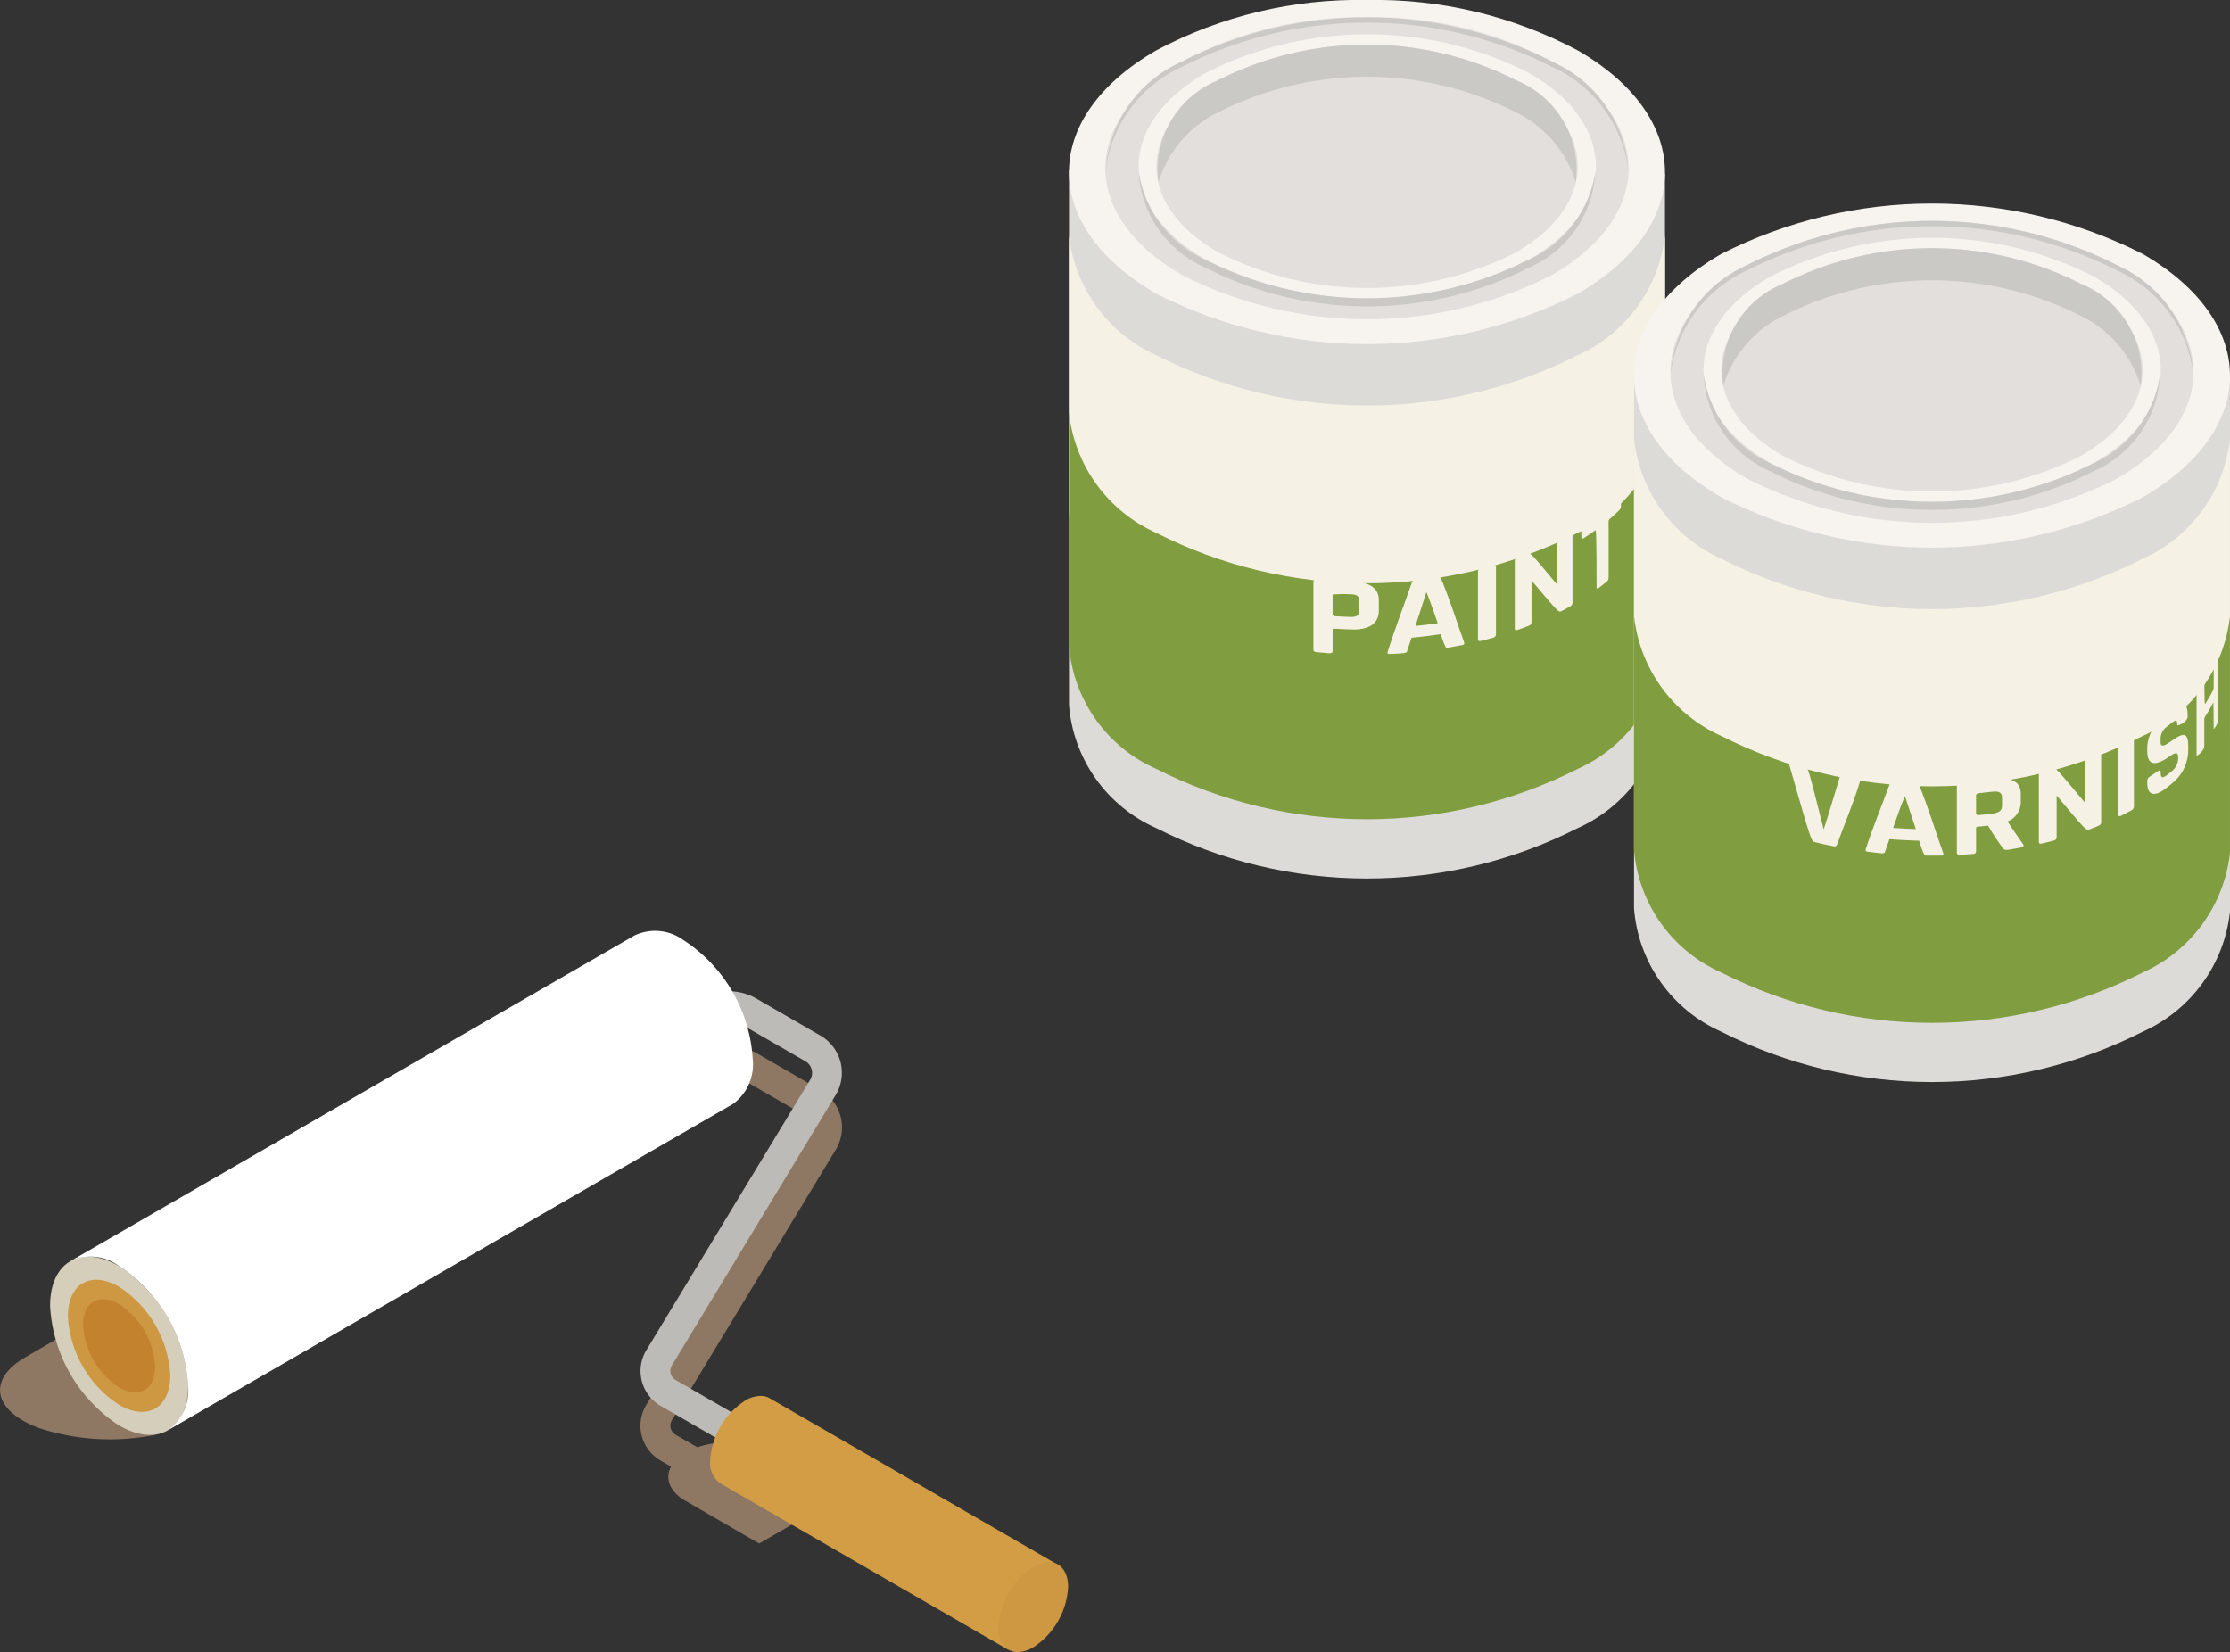 <svg id="Group_44400" data-name="Group 44400" xmlns="http://www.w3.org/2000/svg" xmlns:xlink="http://www.w3.org/1999/xlink" width="46.887" height="34.736" viewBox="0 0 46.887 34.736">
  <rect x="0" y="0" width="46.887" height="34.736" fill="#333333" stroke="none"/>
  <defs>
    <clipPath id="clip-path">
      <rect id="Rectangle_16424" data-name="Rectangle 16424" width="46.887" height="34.736" fill="none"/>
    </clipPath>
    <clipPath id="clip-path-2">
      <rect id="Rectangle_16401" data-name="Rectangle 16401" width="46.886" height="34.736" fill="none"/>
    </clipPath>
    <clipPath id="clip-path-3">
      <rect id="Rectangle_16399" data-name="Rectangle 16399" width="17.7" height="10.458" fill="none"/>
    </clipPath>
    <clipPath id="clip-path-4">
      <rect id="Rectangle_16400" data-name="Rectangle 16400" width="1.517" height="1.959" fill="none"/>
    </clipPath>
    <clipPath id="clip-path-5">
      <path id="Path_58403" data-name="Path 58403" d="M17.136,32.331A1.618,1.618,0,0,0,16.4,33.6a.516.516,0,0,0,.21.471l6.058,3.5,1.044-1.787-6.058-3.5a.375.375,0,0,0-.195-.051.662.662,0,0,0-.328.1" transform="translate(-16.404 -32.231)" fill="none"/>
    </clipPath>
    <linearGradient id="linear-gradient" x1="-1.746" y1="0.812" x2="-1.636" y2="0.812" gradientUnits="objectBoundingBox">
      <stop offset="0" stop-color="#ffca6e"/>
      <stop offset="1" stop-color="#d39d46"/>
    </linearGradient>
    <clipPath id="clip-path-7">
      <path id="Path_58405" data-name="Path 58405" d="M24.685,15.172a3.093,3.093,0,0,0,1.835,2.591,9.791,9.791,0,0,0,8.861,0,3.13,3.13,0,0,0,1.835-2.524V4L24.685,3.936Z" transform="translate(-24.685 -3.936)" fill="none"/>
    </clipPath>
    <linearGradient id="linear-gradient-2" x1="-1.79" y1="2.043" x2="-1.718" y2="2.043" gradientUnits="objectBoundingBox">
      <stop offset="0" stop-color="#b3b1ad"/>
      <stop offset="1" stop-color="#dddbd8"/>
    </linearGradient>
    <clipPath id="clip-path-8">
      <path id="Path_58406" data-name="Path 58406" d="M24.685,11.25a3.094,3.094,0,0,0,1.835,2.59,9.791,9.791,0,0,0,8.861,0,3.13,3.13,0,0,0,1.835-2.524V5.422a3.134,3.134,0,0,1-1.835,2.525,9.8,9.8,0,0,1-8.861,0,3.137,3.137,0,0,1-1.835-2.525Zm0-5.827v0" transform="translate(-24.685 -5.356)" fill="none"/>
    </clipPath>
    <linearGradient id="linear-gradient-3" x1="-1.79" y1="3.016" x2="-1.718" y2="3.016" gradientUnits="objectBoundingBox">
      <stop offset="0" stop-color="#e3ddc8"/>
      <stop offset="1" stop-color="#f5f1e5"/>
    </linearGradient>
    <clipPath id="clip-path-9">
      <path id="Path_58407" data-name="Path 58407" d="M24.685,14.422a3.094,3.094,0,0,0,1.835,2.591,9.8,9.8,0,0,0,8.861,0,3.131,3.131,0,0,0,1.835-2.525V9.527a3.13,3.13,0,0,1-1.835,2.524,9.791,9.791,0,0,1-8.861,0,3.133,3.133,0,0,1-1.835-2.525Zm0-4.9v0" transform="translate(-24.685 -9.461)" fill="none"/>
    </clipPath>
    <linearGradient id="linear-gradient-4" x1="-1.79" y1="2.912" x2="-1.718" y2="2.912" gradientUnits="objectBoundingBox">
      <stop offset="0" stop-color="#768d44"/>
      <stop offset="1" stop-color="#809e3f"/>
    </linearGradient>
    <clipPath id="clip-path-10">
      <path id="Path_58408" data-name="Path 58408" d="M30.95,0A9.066,9.066,0,0,0,26.52,1.059c-2.447,1.413-2.447,3.7,0,5.116a9.791,9.791,0,0,0,8.861,0c2.447-1.412,2.447-3.7,0-5.116A9.066,9.066,0,0,0,30.95,0Z" transform="translate(-24.685)" fill="none"/>
    </clipPath>
    <linearGradient id="linear-gradient-5" x1="-1.59" y1="4.576" x2="-1.523" y2="4.576" gradientUnits="objectBoundingBox">
      <stop offset="0" stop-color="#e9e6e3"/>
      <stop offset="1" stop-color="#f7f4f0"/>
    </linearGradient>
    <clipPath id="clip-path-11">
      <path id="Path_58409" data-name="Path 58409" d="M27.136,1.327c-2.148,1.241-2.148,3.251,0,4.492a8.6,8.6,0,0,0,7.779,0c2.149-1.241,2.149-3.251,0-4.492A7.947,7.947,0,0,0,31.025.4a7.953,7.953,0,0,0-3.89.93" transform="translate(-25.525 -0.397)" fill="none"/>
    </clipPath>
    <linearGradient id="linear-gradient-6" x1="-1.88" y1="5.158" x2="-1.805" y2="5.158" gradientUnits="objectBoundingBox">
      <stop offset="0" stop-color="#e0ddda"/>
      <stop offset="0.458" stop-color="#e0ddda"/>
      <stop offset="0.478" stop-color="#f5f2ee"/>
      <stop offset="1" stop-color="#e2dfdc"/>
    </linearGradient>
    <clipPath id="clip-path-13">
      <path id="Path_58411" data-name="Path 58411" d="M27.7,1.605c-1.877,1.084-1.877,2.84,0,3.924a7.516,7.516,0,0,0,6.8,0c1.877-1.084,1.877-2.841,0-3.924a7.507,7.507,0,0,0-6.8,0" transform="translate(-26.287 -0.792)" fill="none"/>
    </clipPath>
    <linearGradient id="linear-gradient-7" x1="-2.224" y1="5.842" x2="-2.138" y2="5.842" xlink:href="#linear-gradient-5"/>
    <clipPath id="clip-path-14">
      <path id="Path_58412" data-name="Path 58412" d="M28,1.779c-1.73,1-1.73,2.619,0,3.618a6.919,6.919,0,0,0,6.265,0c1.731-1,1.731-2.619,0-3.618a6.923,6.923,0,0,0-6.265,0" transform="translate(-26.7 -1.03)" fill="none"/>
    </clipPath>
    <linearGradient id="linear-gradient-8" x1="-2.455" y1="6.295" x2="-2.361" y2="6.295" xlink:href="#linear-gradient-6"/>
    <clipPath id="clip-path-16">
      <path id="Path_58415" data-name="Path 58415" d="M31.108,14c-.113,0-.226-.009-.34-.016l-.036-.029,0-.425a2.407,2.407,0,0,1,.375-.006c.12,0,.186.028.188.142v.2c0,.109-.068.135-.174.135h-.015m-.778-.743,0,1.427c0,.027.009.05.066.056.09.009.18.017.27.024.047,0,.066-.011.068-.046v-.448c0-.012,0-.025.038-.024.135.009.27.015.405.018.335,0,.523-.134.529-.389v-.228c0-.246-.183-.376-.527-.387-.261-.006-.523-.022-.78-.048h-.014c-.037,0-.052.013-.054.044m2.375.22c.081.2.171.459.239.656-.155.023-.311.042-.469.057l.23-.713m.216-.314c-.139.019-.279.036-.42.05a.1.1,0,0,0-.1.059c-.169.487-.356.968-.51,1.46-.01.029-.006.048.037.047.1,0,.206-.01.309-.018.057-.017.057-.017.066-.055l.089-.268q.31-.029.616-.075a1.537,1.537,0,0,0,.107.282l.047,0c.1-.016.2-.035.3-.054.038-.01.046-.024.036-.057-.162-.447-.3-.9-.486-1.34-.009-.02-.023-.037-.067-.037a.143.143,0,0,0-.026,0m1.186-.245c-.084.023-.168.045-.252.065-.044.013-.062.032-.064.066l0,1.426c0,.036.018.044.064.035.085-.02.169-.043.253-.066.045-.015.058-.03.062-.067l0-1.427c0-.015,0-.036-.033-.036a.1.1,0,0,0-.029,0m1.619-.651c-.069.038-.139.076-.211.111a.09.09,0,0,0-.054.078l0,.883c-.566-.68-.566-.68-.626-.659s-.14.053-.212.077c-.041.017-.056.035-.059.07l0,1.427c0,.024.008.046.06.03.078-.028.158-.056.234-.087.042-.018.056-.036.058-.073l0-.88c.57.673.57.673.626.646s.123-.065.184-.1a.089.089,0,0,0,.052-.079l0-1.427c0-.016,0-.031-.019-.031a.068.068,0,0,0-.032.011m.287-.171a.093.093,0,0,0-.051.082v.161c0,.023.007.045.051.018.087-.055.17-.112.249-.169.024.007.021,1.2.021,1.2,0,.024.006.042.046.015.058-.044.114-.087.168-.132a.106.106,0,0,0,.039-.082l0-1.19a.059.059,0,0,1,.024-.045c.071-.061.138-.123.2-.185a.12.12,0,0,0,.036-.086v-.162l-.035-.015a4.6,4.6,0,0,1-.751.592" transform="translate(-30.326 -11.5)" fill="none"/>
    </clipPath>
    <linearGradient id="linear-gradient-9" x1="-4.266" y1="7.405" x2="-4.126" y2="7.405" xlink:href="#linear-gradient-3"/>
    <clipPath id="clip-path-17">
      <path id="Path_58416" data-name="Path 58416" d="M37.732,19.874a3.1,3.1,0,0,0,1.835,2.591,9.8,9.8,0,0,0,8.861,0,3.134,3.134,0,0,0,1.835-2.525V8.7L37.732,8.637Z" transform="translate(-37.732 -8.637)" fill="none"/>
    </clipPath>
    <linearGradient id="linear-gradient-10" x1="-2.737" y1="1.762" x2="-2.665" y2="1.762" xlink:href="#linear-gradient-2"/>
    <clipPath id="clip-path-18">
      <path id="Path_58417" data-name="Path 58417" d="M37.732,16.222a3.094,3.094,0,0,0,1.835,2.591,9.8,9.8,0,0,0,8.861,0,3.134,3.134,0,0,0,1.835-2.525V10.122a3.132,3.132,0,0,1-1.835,2.525,9.791,9.791,0,0,1-8.861,0,3.133,3.133,0,0,1-1.835-2.525Zm0-6.1v-.066c0,.023,0,.045,0,.066" transform="translate(-37.731 -10.056)" fill="none"/>
    </clipPath>
    <linearGradient id="linear-gradient-11" x1="-2.737" y1="2.514" x2="-2.665" y2="2.514" xlink:href="#linear-gradient-3"/>
    <clipPath id="clip-path-19">
      <path id="Path_58418" data-name="Path 58418" d="M37.732,19.122a3.094,3.094,0,0,0,1.835,2.591,9.8,9.8,0,0,0,8.861,0,3.131,3.131,0,0,0,1.835-2.524V14.216a3.131,3.131,0,0,1-1.835,2.524,9.8,9.8,0,0,1-8.861,0,3.134,3.134,0,0,1-1.835-2.525Zm0-4.907v-.066c0,.022,0,.044,0,.066" transform="translate(-37.731 -14.149)" fill="none"/>
    </clipPath>
    <linearGradient id="linear-gradient-12" x1="-2.737" y1="2.433" x2="-2.665" y2="2.433" xlink:href="#linear-gradient-4"/>
    <clipPath id="clip-path-20">
      <path id="Path_58419" data-name="Path 58419" d="M39.567,5.76c-2.447,1.413-2.447,3.7,0,5.116a9.8,9.8,0,0,0,8.861,0c2.447-1.413,2.447-3.7,0-5.116a9.791,9.791,0,0,0-8.861,0" transform="translate(-37.732 -4.7)" fill="none"/>
    </clipPath>
    <linearGradient id="linear-gradient-13" x1="-2.453" y1="4.012" x2="-2.387" y2="4.012" xlink:href="#linear-gradient-5"/>
    <clipPath id="clip-path-21">
      <path id="Path_58420" data-name="Path 58420" d="M40.184,6.029c-2.148,1.24-2.148,3.251,0,4.491a8.6,8.6,0,0,0,7.778,0c2.148-1.24,2.148-3.251,0-4.491a8.591,8.591,0,0,0-7.778,0" transform="translate(-38.573 -5.098)" fill="none"/>
    </clipPath>
    <linearGradient id="linear-gradient-14" x1="-2.864" y1="4.516" x2="-2.789" y2="4.516" xlink:href="#linear-gradient-6"/>
    <clipPath id="clip-path-23">
      <path id="Path_58422" data-name="Path 58422" d="M40.743,6.306c-1.877,1.084-1.877,2.841,0,3.923a7.511,7.511,0,0,0,6.8,0c1.877-1.083,1.877-2.84,0-3.923a7.507,7.507,0,0,0-6.8,0" transform="translate(-39.335 -5.493)" fill="none"/>
    </clipPath>
    <linearGradient id="linear-gradient-15" x1="-3.351" y1="5.107" x2="-3.264" y2="5.107" xlink:href="#linear-gradient-5"/>
    <clipPath id="clip-path-24">
      <path id="Path_58423" data-name="Path 58423" d="M41.044,6.481c-1.73,1-1.73,2.618,0,3.617a6.926,6.926,0,0,0,6.266,0c1.73-1,1.73-2.618,0-3.617a6.925,6.925,0,0,0-6.266,0" transform="translate(-39.747 -5.732)" fill="none"/>
    </clipPath>
    <linearGradient id="linear-gradient-16" x1="-3.676" y1="5.499" x2="-3.583" y2="5.499" xlink:href="#linear-gradient-6"/>
    <clipPath id="clip-path-26">
      <path id="Path_58426" data-name="Path 58426" d="M43.5,18.748c.07-.2.163-.47.248-.669.068.208.159.486.229.695-.16-.005-.319-.014-.477-.025m-.068-.931c-.169.459-.355.911-.508,1.376-.012.037.005.048.038.055.1.013.2.025.305.035.056-.008.056-.008.066-.044l.09-.254c.207.016.416.027.625.033a1.8,1.8,0,0,0,.11.3l.048.012c.1,0,.207,0,.309,0,.028,0,.054-.007.039-.05-.169-.476-.315-.961-.505-1.43-.009-.023-.028-.049-.1-.052-.143-.005-.285-.013-.426-.023H43.51a.08.08,0,0,0-.081.042m1.815.641V18.05l.036-.029c.1-.01.208-.021.31-.034.136-.015.195.018.2.115v.185c0,.095-.061.143-.2.161-.1.013-.208.024-.312.034Zm.421-.741c-.25.032-.5.056-.757.069-.047.005-.064.019-.068.055l0,1.428c0,.035.021.046.067.046l.27-.019c.046,0,.066-.022.067-.056l0-.488c0-.013,0-.025.04-.03l.212-.022a4.653,4.653,0,0,0,.327.492c.024.026.083.017.108.014.085-.013.168-.028.252-.044.054-.011.07-.032.053-.067-.1-.141-.232-.331-.331-.482a.433.433,0,0,0,.279-.4v-.185c0-.25-.192-.317-.387-.317a1.046,1.046,0,0,0-.131.009m-4.35-.3c.46,1.6.46,1.6.529,1.624.13.033.263.063.4.089.043.007.062,0,.075-.034.163-.448.351-.886.488-1.342.015-.051-.044-.061-.063-.065-.1-.015-.2-.031-.293-.048-.045-.005-.064,0-.075.036-.1.33-.229.771-.337,1.1-.328-1.3-.328-1.3-.384-1.316-.094-.026-.188-.054-.279-.082a.143.143,0,0,0-.038-.006c-.023,0-.028.014-.019.044m6.5-.247c-.076.031-.152.06-.229.088-.042.018-.056.035-.059.071l0,.883c-.618-.738-.618-.738-.679-.723l-.225.056c-.046.013-.061.028-.064.065l0,1.429c0,.042.032.041.063.035.083-.019.166-.04.248-.061.045-.015.06-.031.063-.067l0-.881c.617.734.617.734.68.714s.136-.051.2-.078c.041-.019.055-.037.056-.073l0-1.43c0-.016,0-.033-.026-.033a.1.1,0,0,0-.031.006m.692-.323c-.073.039-.145.076-.219.113a.085.085,0,0,0-.054.076l0,1.429c0,.041.027.035.055.024.074-.037.147-.075.219-.114a.091.091,0,0,0,.053-.078l0-1.429c0-.021-.008-.031-.022-.031a.068.068,0,0,0-.03.01m.894-.6c-.062.053-.127.106-.2.158a.822.822,0,0,0-.362.64v.084c0,.3.166.331.486.1.159-.116.161-.02.162.012a.341.341,0,0,1-.132.31c-.03.025-.06.05-.091.074-.12.093-.142.056-.143-.048,0-.043-.005-.061-.044-.036-.062.043-.125.086-.189.127a.1.1,0,0,0-.049.081v.047c0,.3.189.266.362.138.074-.056.145-.113.212-.171a.89.89,0,0,0,.288-.663v-.08c0-.349-.157-.241-.392-.077-.078.056-.183.116-.189.015V16.9a.309.309,0,0,1,.146-.289l.076-.062c.1-.078.13-.083.13.046a.322.322,0,0,0,.183-.108.122.122,0,0,0,.034-.086c0-.178-.035-.26-.106-.26a.343.343,0,0,0-.185.1m.856-1.085a.21.21,0,0,0-.018.087l0,.559-.009.046a2.8,2.8,0,0,1-.173.3c-.015,0-.014-.562-.014-.562a.512.512,0,0,0-.135.135.139.139,0,0,0-.029.087l0,1.428a.382.382,0,0,0,.138-.133.155.155,0,0,0,.025-.087l0-.555a.078.078,0,0,1,.015-.049,2.811,2.811,0,0,0,.173-.3c.009.006.008.562.008.562a.377.377,0,0,0,.082-.142.275.275,0,0,0,.015-.088l0-1.429L50.322,15c-.018.052-.041.1-.064.155" transform="translate(-41.31 -15)" fill="none"/>
    </clipPath>
    <linearGradient id="linear-gradient-17" x1="-4.164" y1="4.865" x2="-4.063" y2="4.865" xlink:href="#linear-gradient-3"/>
  </defs>
  <g id="Group_44399" data-name="Group 44399" clip-path="url(#clip-path)">
    <g id="Group_44354" data-name="Group 44354" transform="translate(0 0)">
      <g id="Group_44353" data-name="Group 44353" clip-path="url(#clip-path-2)">
        <g id="Group_44349" data-name="Group 44349" transform="translate(0 21.989)" opacity="0.8" style="mix-blend-mode: multiply;isolation: isolate">
          <g id="Group_44348" data-name="Group 44348">
            <g id="Group_44347" data-name="Group 44347" clip-path="url(#clip-path-3)">
              <path id="Path_58397" data-name="Path 58397" d="M16.358,33.568c.281-.275.221-.634-.188-.87a1.971,1.971,0,0,0-1.508-.108l-.46-.265a.224.224,0,0,1-.1-.136.22.22,0,0,1,.025-.168l3.446-5.689a.906.906,0,0,0-.323-1.252L15.9,24.3a1.141,1.141,0,0,0-1.139,0l-1.137.656a.3.3,0,0,0-.036.032l-11.1,4.579c-.014.006-1.889,1.089-1.9,1.1-.869.471-.76,1.152.241,1.522a4.8,4.8,0,0,0,2.386.149,1.164,1.164,0,0,0,.458-.2l9.8-6.874a.3.3,0,0,0,.039.122.313.313,0,0,0,.428.115l1.136-.656a.515.515,0,0,1,.514,0l1.348.778a.272.272,0,0,1,.131.172.276.276,0,0,1-.031.214L13.588,31.7a.845.845,0,0,0,.3,1.169l.221.127c-.132.246-.035.524.3.718l1.552.9,1.1-.634Z" transform="translate(0 -24.15)" fill="#a5896f"/>
            </g>
          </g>
        </g>
        <path id="Path_58398" data-name="Path 58398" d="M22.276,35.636a.312.312,0,0,1-.156-.042l-6.908-3.988a.847.847,0,0,1-.3-1.169l3.446-5.688a.279.279,0,0,0,.031-.214.282.282,0,0,0-.131-.173l-1.348-.778a.509.509,0,0,0-.512,0l-1.138.656a.313.313,0,1,1-.313-.542l1.137-.656a1.139,1.139,0,0,1,1.139,0l1.348.778a.905.905,0,0,1,.322,1.252l-3.446,5.689a.221.221,0,0,0,.079.3l6.907,3.987a.313.313,0,0,1-.157.585" transform="translate(-1.323 -2.048)" fill="#bdbbb7"/>
        <path id="Path_58399" data-name="Path 58399" d="M4.058,31.73c0,.926-.65,1.3-1.451.838a3.208,3.208,0,0,1-1.451-2.513c0-.926.65-1.3,1.451-.839A3.211,3.211,0,0,1,4.058,31.73" transform="translate(-0.103 -2.597)" fill="#d4cebb"/>
        <path id="Path_58400" data-name="Path 58400" d="M3.72,31.561c0,.686-.482.964-1.076.621A2.379,2.379,0,0,1,1.568,30.32c0-.687.482-.964,1.075-.621A2.375,2.375,0,0,1,3.72,31.561" transform="translate(-0.14 -2.644)" fill="#ce9741"/>
        <g id="Group_44352" data-name="Group 44352" transform="translate(1.745 27.316)" opacity="0.6" style="mix-blend-mode: multiply;isolation: isolate">
          <g id="Group_44351" data-name="Group 44351">
            <g id="Group_44350" data-name="Group 44350" clip-path="url(#clip-path-4)">
              <path id="Path_58401" data-name="Path 58401" d="M3.433,31.418c0,.483-.34.68-.758.438a1.678,1.678,0,0,1-.758-1.314c0-.483.34-.679.758-.438a1.678,1.678,0,0,1,.758,1.314" transform="translate(-1.916 -30.001)" fill="#bc7622"/>
            </g>
          </g>
        </g>
        <path id="Path_58402" data-name="Path 58402" d="M1.612,28.446l11.872-6.854a1.013,1.013,0,0,1,1.035.1A3.208,3.208,0,0,1,15.971,24.2a1.027,1.027,0,0,1-.415.934L3.683,31.99a1.027,1.027,0,0,0,.415-.934,3.208,3.208,0,0,0-1.451-2.514,1.013,1.013,0,0,0-1.035-.1" transform="translate(-0.144 -1.923)" fill="#fff"/>
      </g>
    </g>
    <g id="Group_44356" data-name="Group 44356" transform="translate(14.936 29.347)">
      <g id="Group_44355" data-name="Group 44355" clip-path="url(#clip-path-5)">
        <rect id="Rectangle_16402" data-name="Rectangle 16402" width="8.278" height="9.001" transform="translate(-2.311 4.003) rotate(-60)" fill="url(#linear-gradient)"/>
      </g>
    </g>
    <g id="Group_44358" data-name="Group 44358" transform="translate(0 0)">
      <g id="Group_44357" data-name="Group 44357" clip-path="url(#clip-path-2)">
        <path id="Path_58404" data-name="Path 58404" d="M23.057,37.441c0,.467.328.656.732.422a1.618,1.618,0,0,0,.732-1.267c0-.467-.328-.656-.732-.423a1.619,1.619,0,0,0-.732,1.268" transform="translate(-2.063 -3.228)" fill="#ce9741"/>
      </g>
    </g>
    <g id="Group_44360" data-name="Group 44360" transform="translate(22.476 3.584)">
      <g id="Group_44359" data-name="Group 44359" clip-path="url(#clip-path-7)">
        <rect id="Rectangle_16404" data-name="Rectangle 16404" width="12.545" height="15.24" transform="translate(-0.014 0)" fill="url(#linear-gradient-2)"/>
      </g>
    </g>
    <g id="Group_44362" data-name="Group 44362" transform="translate(22.476 4.877)">
      <g id="Group_44361" data-name="Group 44361" clip-path="url(#clip-path-8)">
        <rect id="Rectangle_16405" data-name="Rectangle 16405" width="12.545" height="9.897" transform="translate(-0.014 0)" fill="url(#linear-gradient-3)"/>
      </g>
    </g>
    <g id="Group_44364" data-name="Group 44364" transform="translate(22.476 8.614)">
      <g id="Group_44363" data-name="Group 44363" clip-path="url(#clip-path-9)">
        <rect id="Rectangle_16406" data-name="Rectangle 16406" width="12.545" height="8.965" transform="translate(-0.014 0)" fill="url(#linear-gradient-4)"/>
      </g>
    </g>
    <g id="Group_44366" data-name="Group 44366" transform="translate(22.476)">
      <g id="Group_44365" data-name="Group 44365" clip-path="url(#clip-path-10)">
        <rect id="Rectangle_16407" data-name="Rectangle 16407" width="13.754" height="7.588" transform="translate(-0.612 0)" fill="url(#linear-gradient-5)"/>
      </g>
    </g>
    <g id="Group_44368" data-name="Group 44368" transform="translate(23.241 0.361)">
      <g id="Group_44367" data-name="Group 44367" clip-path="url(#clip-path-11)">
        <rect id="Rectangle_16408" data-name="Rectangle 16408" width="12.075" height="6.661" transform="translate(-0.537 0)" fill="url(#linear-gradient-6)"/>
      </g>
    </g>
    <g id="Group_44370" data-name="Group 44370" transform="translate(0 0)">
      <g id="Group_44369" data-name="Group 44369" clip-path="url(#clip-path-2)">
        <path id="Path_58410" data-name="Path 58410" d="M27.137,1.441a8.6,8.6,0,0,1,7.779,0A2.761,2.761,0,0,1,36.522,3.63a2.7,2.7,0,0,0-1.606-2.3,8.6,8.6,0,0,0-7.779,0,2.7,2.7,0,0,0-1.606,2.3,2.761,2.761,0,0,1,1.606-2.189" transform="translate(-2.284 -0.036)" fill="#cbc9c6"/>
      </g>
    </g>
    <g id="Group_44372" data-name="Group 44372" transform="translate(23.935 0.721)">
      <g id="Group_44371" data-name="Group 44371" clip-path="url(#clip-path-13)">
        <rect id="Rectangle_16410" data-name="Rectangle 16410" width="10.55" height="5.82" transform="translate(-0.469 0)" fill="url(#linear-gradient-7)"/>
      </g>
    </g>
    <g id="Group_44374" data-name="Group 44374" transform="translate(24.311 0.938)">
      <g id="Group_44373" data-name="Group 44373" clip-path="url(#clip-path-14)">
        <rect id="Rectangle_16411" data-name="Rectangle 16411" width="9.726" height="5.367" transform="translate(-0.432 0)" fill="url(#linear-gradient-8)"/>
      </g>
    </g>
    <g id="Group_44376" data-name="Group 44376" transform="translate(0 0)">
      <g id="Group_44375" data-name="Group 44375" clip-path="url(#clip-path-2)">
        <path id="Path_58413" data-name="Path 58413" d="M28,2.455a6.924,6.924,0,0,1,6.265,0,2.42,2.42,0,0,1,1.255,1.47,2.029,2.029,0,0,0-1.255-2.146,6.924,6.924,0,0,0-6.265,0,2.027,2.027,0,0,0-1.254,2.146A2.415,2.415,0,0,1,28,2.455" transform="translate(-2.389 -0.092)" fill="#cbc9c6"/>
        <path id="Path_58414" data-name="Path 58414" d="M34.492,5.81a7.511,7.511,0,0,1-6.8,0,2.429,2.429,0,0,1-1.4-1.877A2.332,2.332,0,0,0,27.7,5.98a7.511,7.511,0,0,0,6.8,0,2.332,2.332,0,0,0,1.4-2.047,2.431,2.431,0,0,1-1.4,1.877" transform="translate(-2.353 -0.352)" fill="#cbc9c6"/>
      </g>
    </g>
    <g id="Group_44378" data-name="Group 44378" transform="translate(27.613 10.471)">
      <g id="Group_44377" data-name="Group 44377" clip-path="url(#clip-path-16)">
        <rect id="Rectangle_16413" data-name="Rectangle 16413" width="6.472" height="3.277" transform="translate(0 0)" fill="url(#linear-gradient-9)"/>
      </g>
    </g>
    <g id="Group_44380" data-name="Group 44380" transform="translate(34.356 7.864)">
      <g id="Group_44379" data-name="Group 44379" clip-path="url(#clip-path-17)">
        <rect id="Rectangle_16414" data-name="Rectangle 16414" width="12.546" height="15.24" transform="translate(-0.015 0)" fill="url(#linear-gradient-10)"/>
      </g>
    </g>
    <g id="Group_44382" data-name="Group 44382" transform="translate(34.355 9.156)">
      <g id="Group_44381" data-name="Group 44381" clip-path="url(#clip-path-18)">
        <rect id="Rectangle_16415" data-name="Rectangle 16415" width="12.546" height="10.17" transform="translate(-0.015 0)" fill="url(#linear-gradient-11)"/>
      </g>
    </g>
    <g id="Group_44384" data-name="Group 44384" transform="translate(34.355 12.883)">
      <g id="Group_44383" data-name="Group 44383" clip-path="url(#clip-path-19)">
        <rect id="Rectangle_16416" data-name="Rectangle 16416" width="12.546" height="8.977" transform="translate(-0.015 0)" fill="url(#linear-gradient-12)"/>
      </g>
    </g>
    <g id="Group_44386" data-name="Group 44386" transform="translate(34.356 4.279)">
      <g id="Group_44385" data-name="Group 44385" clip-path="url(#clip-path-20)">
        <rect id="Rectangle_16417" data-name="Rectangle 16417" width="13.754" height="7.588" transform="translate(-0.612 0)" fill="url(#linear-gradient-13)"/>
      </g>
    </g>
    <g id="Group_44388" data-name="Group 44388" transform="translate(35.121 4.642)">
      <g id="Group_44387" data-name="Group 44387" clip-path="url(#clip-path-21)">
        <rect id="Rectangle_16418" data-name="Rectangle 16418" width="12.074" height="6.66" transform="translate(-0.537 0)" fill="url(#linear-gradient-14)"/>
      </g>
    </g>
    <g id="Group_44390" data-name="Group 44390" transform="translate(0 0)">
      <g id="Group_44389" data-name="Group 44389" clip-path="url(#clip-path-2)">
        <path id="Path_58421" data-name="Path 58421" d="M40.184,6.142a8.6,8.6,0,0,1,7.779,0,2.761,2.761,0,0,1,1.606,2.189,2.7,2.7,0,0,0-1.606-2.3,8.6,8.6,0,0,0-7.779,0,2.7,2.7,0,0,0-1.606,2.3,2.761,2.761,0,0,1,1.606-2.189" transform="translate(-3.452 -0.456)" fill="#cbc9c6"/>
      </g>
    </g>
    <g id="Group_44392" data-name="Group 44392" transform="translate(35.816 5.001)">
      <g id="Group_44391" data-name="Group 44391" clip-path="url(#clip-path-23)">
        <rect id="Rectangle_16420" data-name="Rectangle 16420" width="10.549" height="5.82" transform="translate(-0.469 0)" fill="url(#linear-gradient-15)"/>
      </g>
    </g>
    <g id="Group_44394" data-name="Group 44394" transform="translate(36.191 5.219)">
      <g id="Group_44393" data-name="Group 44393" clip-path="url(#clip-path-24)">
        <rect id="Rectangle_16421" data-name="Rectangle 16421" width="9.726" height="5.365" transform="translate(-0.433 0)" fill="url(#linear-gradient-16)"/>
      </g>
    </g>
    <g id="Group_44396" data-name="Group 44396" transform="translate(0 0)">
      <g id="Group_44395" data-name="Group 44395" clip-path="url(#clip-path-2)">
        <path id="Path_58424" data-name="Path 58424" d="M41.045,7.156a6.924,6.924,0,0,1,6.265,0,2.42,2.42,0,0,1,1.255,1.47A2.029,2.029,0,0,0,47.31,6.48a6.924,6.924,0,0,0-6.265,0A2.029,2.029,0,0,0,39.79,8.626a2.42,2.42,0,0,1,1.255-1.47" transform="translate(-3.557 -0.513)" fill="#cbc9c6"/>
        <path id="Path_58425" data-name="Path 58425" d="M47.539,10.511a7.511,7.511,0,0,1-6.8,0,2.429,2.429,0,0,1-1.4-1.877,2.332,2.332,0,0,0,1.4,2.047,7.511,7.511,0,0,0,6.8,0,2.332,2.332,0,0,0,1.4-2.047,2.429,2.429,0,0,1-1.4,1.877" transform="translate(-3.52 -0.773)" fill="#cbc9c6"/>
      </g>
    </g>
    <g id="Group_44398" data-name="Group 44398" transform="translate(37.614 13.658)">
      <g id="Group_44397" data-name="Group 44397" clip-path="url(#clip-path-26)">
        <rect id="Rectangle_16423" data-name="Rectangle 16423" width="9.031" height="4.332" transform="translate(-0.005 0)" fill="url(#linear-gradient-17)"/>
      </g>
    </g>
  </g>
</svg>
